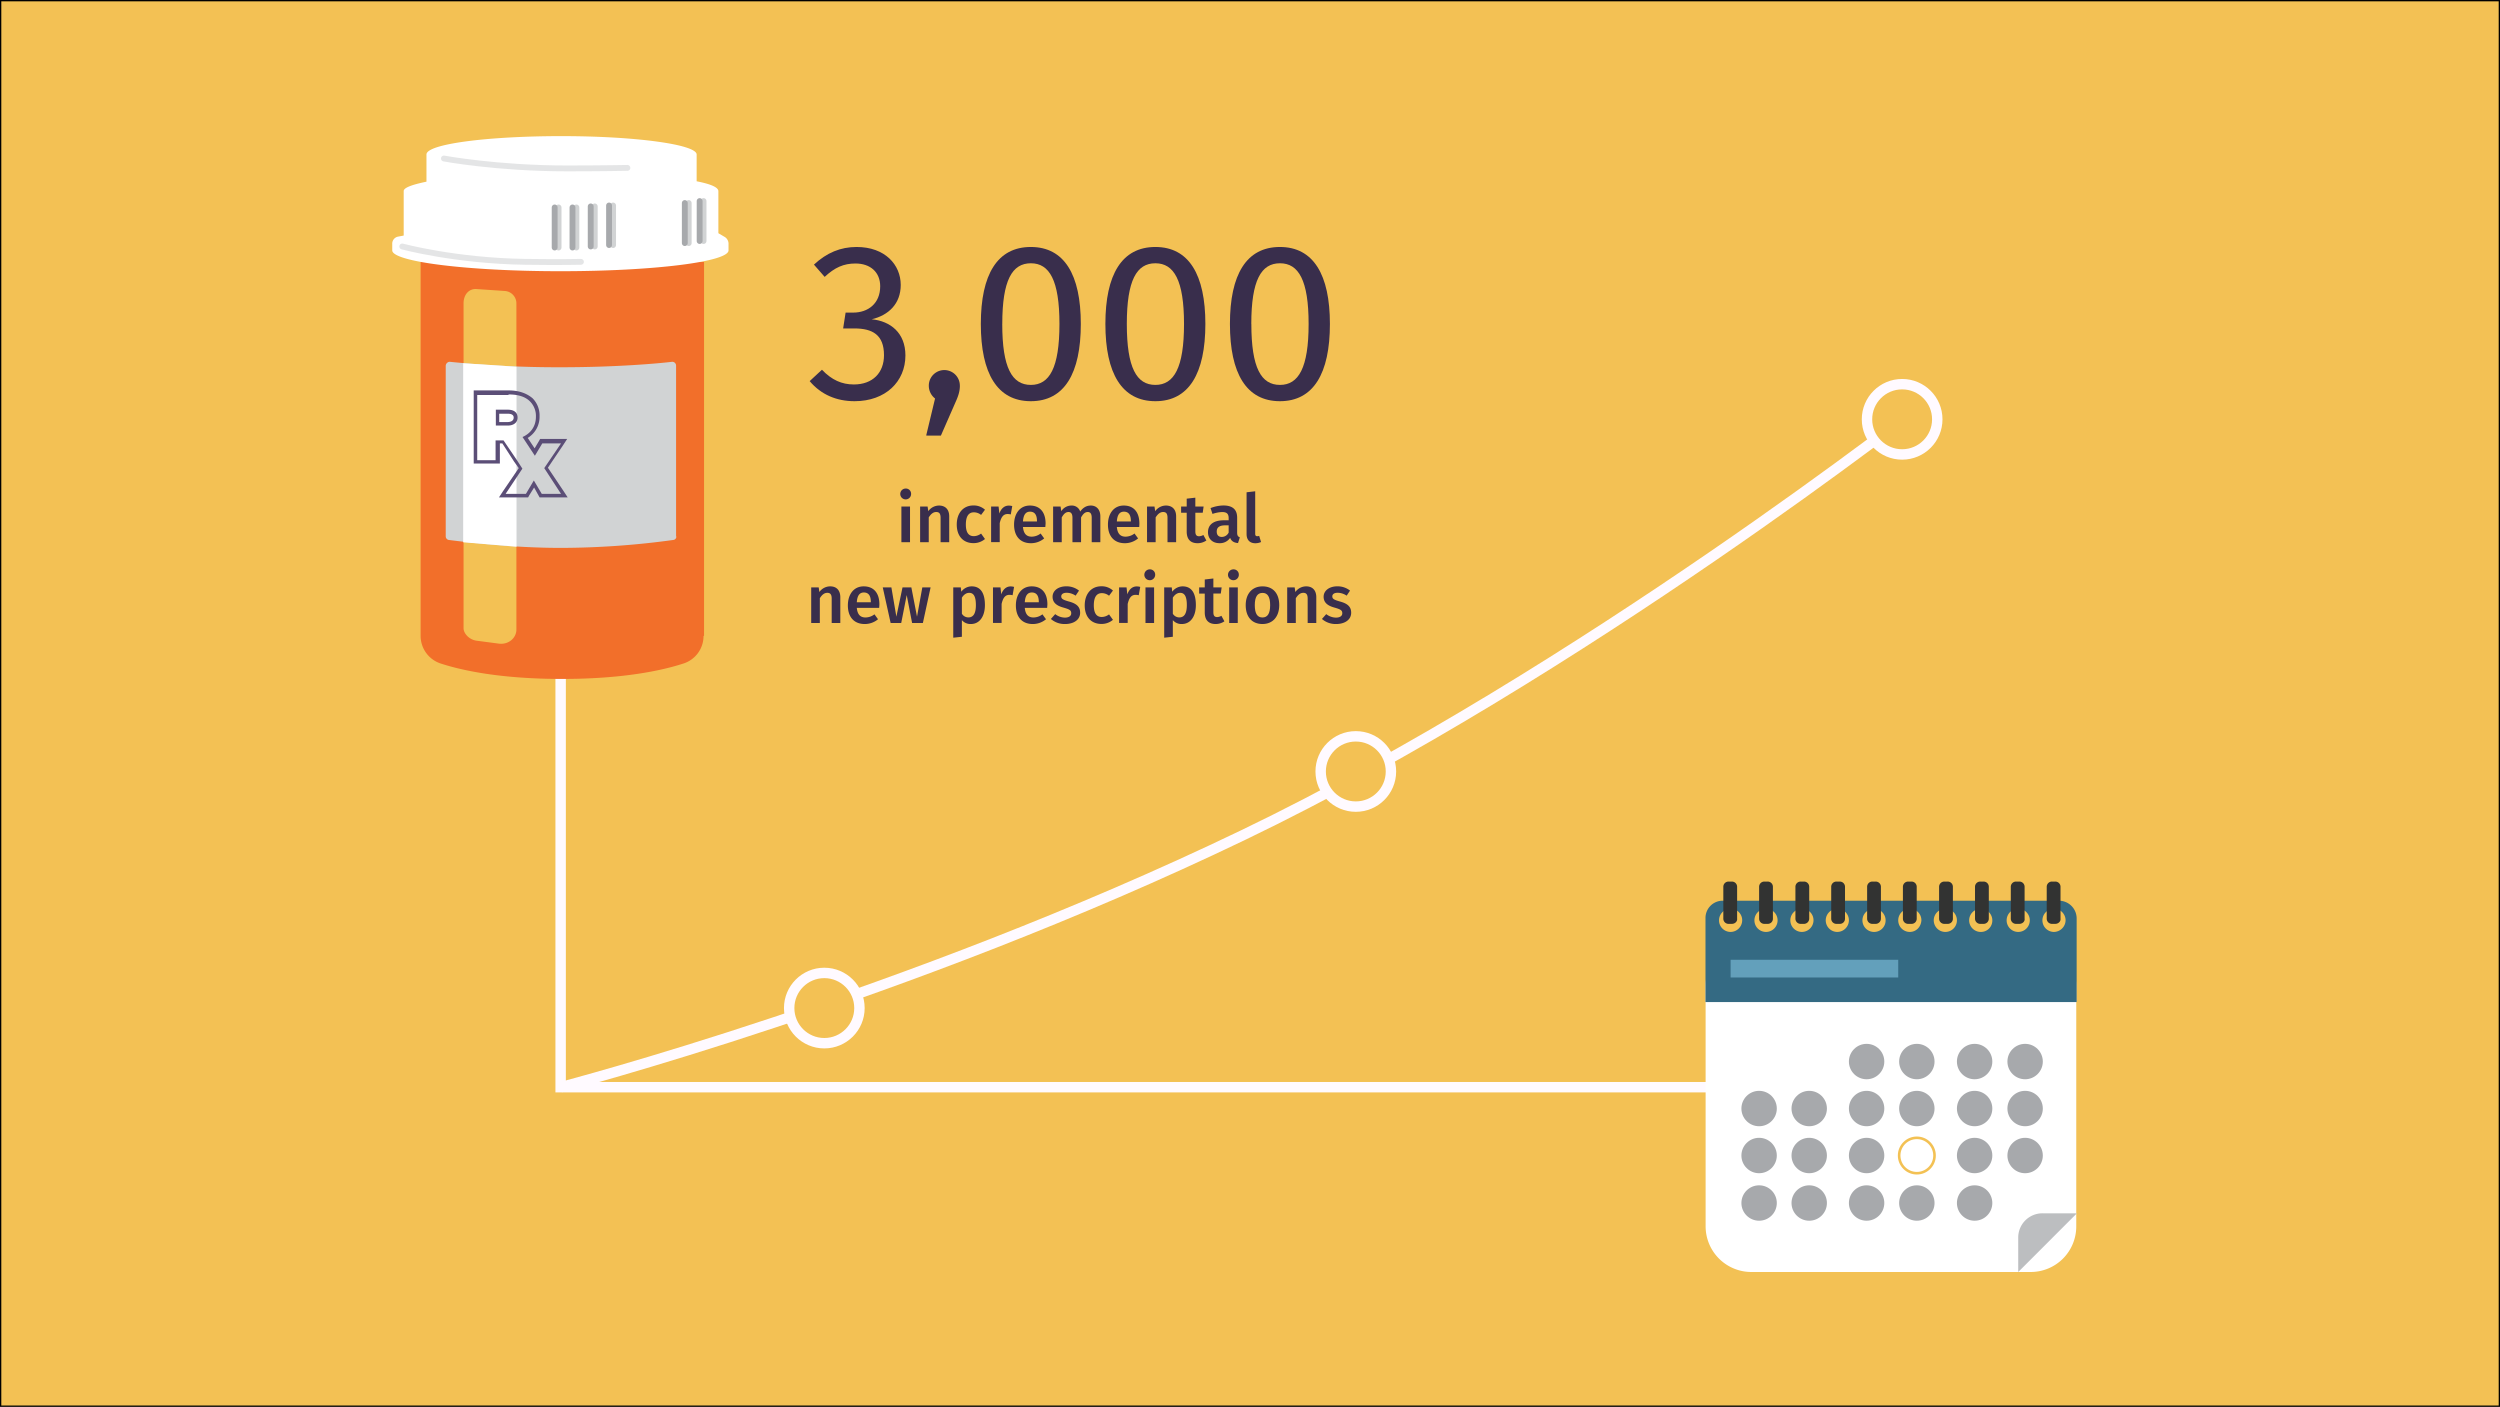 <svg id="Layer_1" data-name="Layer 1" xmlns="http://www.w3.org/2000/svg" viewBox="0 0 1921 1081"><rect x="0" y="0" width="1921" height="1081" fill="#808080" stroke="none"/><defs><style>.cls-1,.cls-17,.cls-8{fill:#f3c154;}.cls-1{stroke:#000;}.cls-1,.cls-14,.cls-17,.cls-2{stroke-miterlimit:10;}.cls-14,.cls-2,.cls-5,.cls-6,.cls-7{fill:none;}.cls-17,.cls-2{stroke:#fffaff;stroke-width:8px;}.cls-3{fill:#f26f2a;}.cls-4{fill:#fff;}.cls-5{stroke:#d1d3d4;}.cls-5,.cls-6,.cls-7{stroke-linecap:round;stroke-linejoin:round;stroke-width:4.5px;}.cls-6{stroke:#a7a9ac;}.cls-7{stroke:#bcbec0;opacity:0.41;}.cls-18,.cls-7{isolation:isolate;}.cls-9{fill:#d1d3d4;}.cls-10{fill:#5b4e77;}.cls-11{fill:#346a83;}.cls-12{fill:#323332;}.cls-13{fill:#a7a9ac;}.cls-14{stroke:#f3c154;stroke-width:2px;}.cls-15{fill:#bcbec0;}.cls-16{fill:#63a0bb;}.cls-19{fill:#392e4c;}</style></defs><rect class="cls-1" x="0.5" y="0.5" width="1920" height="1080"/><polyline class="cls-2" points="430.8 310.1 430.8 835.4 1320.9 835.4"/><path class="cls-3" d="M540.1,488.1a22.21,22.21,0,0,1-15.6,21.3c-16.3,5.3-46,11.8-93.1,11.8s-76.8-6.5-93.1-11.8a22.35,22.35,0,0,1-15.6-21.3V200.7H540.5V488.1Z" transform="translate(0.5 0.5)"/><path class="cls-4" d="M551.5,178.7V146.4c0-2.7-4.9-5.3-16.7-7.6V118.2c0-7.6-46.4-14.1-103.8-14.1s-103.8,6.1-103.8,14.1v20.9c-11,2.3-17.5,4.6-17.5,7.2v34.2l-4.2.8a5.49,5.49,0,0,0-4.6,5.7v4.9c0,8.7,57.8,16,129.2,16s129.2-7.2,129.2-16v-5.3a6.17,6.17,0,0,0-2.7-4.9Z" transform="translate(0.5 0.5)"/><line class="cls-5" x1="471.1" y1="157.9" x2="471.1" y2="188.3"/><line class="cls-6" x1="468" y1="157.9" x2="468" y2="188.3"/><line class="cls-5" x1="529.2" y1="156" x2="529.2" y2="186.8"/><line class="cls-6" x1="526.2" y1="156" x2="526.2" y2="186.8"/><line class="cls-5" x1="540.6" y1="154.5" x2="540.6" y2="185.2"/><line class="cls-6" x1="537.6" y1="154.5" x2="537.6" y2="185.2"/><line class="cls-5" x1="457" y1="158.6" x2="457" y2="189.4"/><line class="cls-6" x1="453.9" y1="158.6" x2="453.9" y2="189.4"/><line class="cls-5" x1="442.9" y1="159.4" x2="442.9" y2="190.2"/><line class="cls-6" x1="439.9" y1="159.4" x2="439.9" y2="190.2"/><line class="cls-5" x1="429.2" y1="159.4" x2="429.2" y2="190.2"/><line class="cls-6" x1="426.2" y1="159.4" x2="426.2" y2="190.2"/><path class="cls-7" d="M340.6,121.3s40.7,7.6,94.6,7.6c26.2,0,46.4-.4,46.4-.4" transform="translate(0.5 0.5)"/><path class="cls-7" d="M308.6,188.9s40.7,11,94.3,11.8c27,.4,43,0,43,0" transform="translate(0.5 0.5)"/><path class="cls-8" d="M383.1,494.1l-17.5-2.3c-5.7-.8-9.9-5.7-9.9-9.5V232.6c0-7.2,4.6-11.4,9.9-11l22,1.5a9.56,9.56,0,0,1,8.7,9.5V483.1C396.4,489.6,390.4,494.9,383.1,494.1Z" transform="translate(0.5 0.5)"/><path class="cls-9" d="M519.2,411.7a2.57,2.57,0,0,1-2.3,2.7,639.23,639.23,0,0,1-86.3,6.1c-39.9,0-76.4-4.9-86.3-6.1a2.82,2.82,0,0,1-2.3-2.7V280.5a3.23,3.23,0,0,1,3-3,824.66,824.66,0,0,0,85.5,4.2c43,0,75.6-3,85.5-4.2a2.94,2.94,0,0,1,3,3V411.7Z" transform="translate(0.5 0.5)"/><polygon class="cls-4" points="396.9 420.1 355.9 416.7 355.9 279.1 396.9 281.8 396.9 420.1"/><path class="cls-10" d="M390.4,302.6c7.6,0,12.9,1.9,16.3,5.3a15.81,15.81,0,0,1,4.6,11.8h0c0,7.6-4.2,12.9-10.3,15.6l9.5,14.4,5.7-9.5h14.4l-12.9,19L430.6,379H415.8l-6.1-10.3L403.6,379H388l12.9-19.4-4.2-6.5h0l-10.3-15.2h-6.1v15.2H366.2V303h23.9m-9.6,23.5h9.1c4.6,0,7.6-2.3,7.6-6.1h0c0-4.2-3-6.1-7.6-6.1h-9.1v12.2m9.9-27H363.5v56.2h20.1V340.2h1.9l9.1,14.1.8,1.1h0l2.7,3.8-12.2,17.9-3,4.6h22.4l.8-1.5,3.8-6.1,3.4,6.1.8,1.5h21.6l-3-4.6-12.2-18.2,11.8-17.5,3-4.6H414.5l-.8,1.5-3.4,5.7-5.3-8a18.94,18.94,0,0,0,9.1-16.7,18.69,18.69,0,0,0-5.3-13.7c-4.4-3.8-10.5-6.1-18.4-6.1Zm-7.3,17.9h6.5c4.6,0,4.6,2.3,4.6,3,0,2.7-2.7,3.4-4.6,3.4h-6.5v-6.4Z" transform="translate(0.5 0.5)"/><path class="cls-4" d="M1559.7,976.9H1345.3a35.12,35.12,0,0,1-35.2-35.2V756.8a35.12,35.12,0,0,1,35.2-35.2h214.4a35.12,35.12,0,0,1,35.2,35.2V941.6A35,35,0,0,1,1559.7,976.9Z" transform="translate(0.5 0.5)"/><path class="cls-11" d="M1581.6,691.6H1323.3a13.23,13.23,0,0,0-13.3,13.3v64.6h285.2V705A13.64,13.64,0,0,0,1581.6,691.6Zm-252.3,24a8.9,8.9,0,1,1,0-17.8,8.79,8.79,0,0,1,8.9,8.9A9,9,0,0,1,1329.3,715.6Zm27.2,0a8.9,8.9,0,0,1,0-17.8,8.9,8.9,0,1,1,0,17.8Zm27.6,0a8.9,8.9,0,1,1,0-17.8,8.79,8.79,0,0,1,8.9,8.9A9,9,0,0,1,1384.1,715.6Zm27.2,0a8.9,8.9,0,1,1,8.9-8.9A9,9,0,0,1,1411.3,715.6Zm28.2,0a8.9,8.9,0,1,1,8.9-8.9A8.79,8.79,0,0,1,1439.5,715.6Zm27.5,0a8.9,8.9,0,0,1,0-17.8,8.79,8.79,0,0,1,8.9,8.9C1475.6,711.8,1471.8,715.6,1467,715.6Zm27.3,0a8.9,8.9,0,1,1,0-17.8,8.9,8.9,0,1,1,0,17.8Zm27.2,0a8.9,8.9,0,1,1,8.9-8.9A8.73,8.73,0,0,1,1521.5,715.6Zm28.8,0a8.9,8.9,0,1,1,0-17.8,8.9,8.9,0,1,1,0,17.8Zm27.5,0a8.9,8.9,0,1,1,8.9-8.9A9.12,9.12,0,0,1,1577.8,715.6Z" transform="translate(0.5 0.5)"/><path class="cls-12" d="M1330.2,709.4h-2.4a4,4,0,0,1-4.1-4.1V681a4,4,0,0,1,4.1-4.1h2.4a4,4,0,0,1,4.1,4.1v24.3C1334.6,707.6,1332.6,709.4,1330.2,709.4Z" transform="translate(0.5 0.5)"/><path class="cls-12" d="M1357.7,709.4h-2.4a4,4,0,0,1-4.1-4.1V681a4,4,0,0,1,4.1-4.1h2.4a4,4,0,0,1,4.1,4.1v24.3A3.94,3.94,0,0,1,1357.7,709.4Z" transform="translate(0.5 0.5)"/><path class="cls-12" d="M1385.6,709.4h-2.4a4,4,0,0,1-4.1-4.1V681a4,4,0,0,1,4.1-4.1h2.4a4,4,0,0,1,4.1,4.1v24.3A4.06,4.06,0,0,1,1385.6,709.4Z" transform="translate(0.5 0.5)"/><path class="cls-12" d="M1413.1,709.4h-2.4a4,4,0,0,1-4.1-4.1V681a4,4,0,0,1,4.1-4.1h2.4a4,4,0,0,1,4.1,4.1v24.3A3.94,3.94,0,0,1,1413.1,709.4Z" transform="translate(0.5 0.5)"/><path class="cls-12" d="M1440.7,709.4h-2.4a4,4,0,0,1-4.1-4.1V681a4,4,0,0,1,4.1-4.1h2.4a4,4,0,0,1,4.1,4.1v24.3A4.06,4.06,0,0,1,1440.7,709.4Z" transform="translate(0.5 0.5)"/><path class="cls-12" d="M1468.2,709.4h-2.4a4,4,0,0,1-4.1-4.1V681a4,4,0,0,1,4.1-4.1h2.4a4,4,0,0,1,4.1,4.1v24.3A3.94,3.94,0,0,1,1468.2,709.4Z" transform="translate(0.5 0.5)"/><path class="cls-12" d="M1496,709.4h-2.4a4,4,0,0,1-4.1-4.1V681a4,4,0,0,1,4.1-4.1h2.4a4,4,0,0,1,4.1,4.1v24.3A3.94,3.94,0,0,1,1496,709.4Z" transform="translate(0.5 0.5)"/><path class="cls-12" d="M1523.6,709.4h-2.4a4,4,0,0,1-4.1-4.1V681a4,4,0,0,1,4.1-4.1h2.4a4,4,0,0,1,4.1,4.1v24.3A4,4,0,0,1,1523.6,709.4Z" transform="translate(0.5 0.5)"/><path class="cls-12" d="M1551.1,709.4h-2.4a4,4,0,0,1-4.1-4.1V681a4,4,0,0,1,4.1-4.1h2.4a4,4,0,0,1,4.1,4.1v24.3C1555.6,707.6,1553.5,709.4,1551.1,709.4Z" transform="translate(0.5 0.5)"/><path class="cls-12" d="M1578.7,709.4h-2.4a4,4,0,0,1-4.1-4.1V681a4,4,0,0,1,4.1-4.1h2.4a4,4,0,0,1,4.1,4.1v24.3C1583.1,707.6,1581.1,709.4,1578.7,709.4Z" transform="translate(0.5 0.5)"/><circle class="cls-13" cx="1434.3" cy="851.8" r="13.6"/><circle class="cls-13" cx="1472.9" cy="815.7" r="13.6"/><circle class="cls-13" cx="1517.3" cy="815.7" r="13.6"/><circle class="cls-13" cx="1556.1" cy="815.7" r="13.6"/><circle class="cls-13" cx="1434.3" cy="815.7" r="13.6"/><circle class="cls-13" cx="1472.9" cy="851.8" r="13.6"/><circle class="cls-13" cx="1517.3" cy="851.8" r="13.6"/><circle class="cls-13" cx="1556.1" cy="851.8" r="13.6"/><circle class="cls-13" cx="1434.3" cy="887.9" r="13.6"/><circle class="cls-14" cx="1472.9" cy="887.9" r="13.6"/><circle class="cls-13" cx="1517.3" cy="887.9" r="13.6"/><circle class="cls-13" cx="1556.1" cy="887.9" r="13.6"/><circle class="cls-13" cx="1434.3" cy="924.4" r="13.6"/><circle class="cls-13" cx="1472.9" cy="924.4" r="13.6"/><circle class="cls-13" cx="1517.3" cy="924.4" r="13.6"/><circle class="cls-13" cx="1390.2" cy="924.4" r="13.6"/><circle class="cls-13" cx="1351.7" cy="924.4" r="13.6"/><circle class="cls-13" cx="1390.2" cy="887.9" r="13.6"/><circle class="cls-13" cx="1351.7" cy="887.9" r="13.6"/><circle class="cls-13" cx="1390.2" cy="851.8" r="13.6"/><circle class="cls-13" cx="1351.7" cy="851.8" r="13.6"/><path class="cls-15" d="M1550.3,976.9V950.5a18.61,18.61,0,0,1,18.7-18.7h26.4Z" transform="translate(0.5 0.5)"/><rect class="cls-16" x="1329.8" y="737.5" width="128.8" height="13.6"/><path class="cls-2" d="M430.3,834.9s264.8-68.8,524.4-193.7,527.1-335.1,527.1-335.1" transform="translate(0.5 0.5)"/><circle class="cls-17" cx="633.4" cy="774.6" r="27"/><circle class="cls-17" cx="1041.8" cy="592.8" r="27"/><circle class="cls-17" cx="1461.6" cy="322.2" r="27"/><g class="cls-18"><path class="cls-19" d="M691.62,218.43c0,14.58-9.43,23.33-22.3,26.41,14.41,1.37,25.9,10.46,25.9,27.78,0,20.07-15.26,35.16-39.1,35.16-13.72,0-25.72-5-34.47-15.43l9.43-8.75c7.55,7.89,15.26,11.32,24.53,11.32,14.4,0,23.15-8.92,23.15-22.47,0-15.77-8.92-20.58-22.81-20.58h-8.58l1.89-12.17h5.83c11.32,0,20.75-6.86,20.75-20.24,0-10.8-7.54-17.49-19-17.49-9.09,0-15.95,3.09-23.67,10.29l-8.23-9.43c9.77-9.09,20.41-13.55,32.75-13.55C679.61,189.28,691.62,203,691.62,218.43Z" transform="translate(0.5 0.5)"/><path class="cls-19" d="M737.07,295.78c0,3.77-.86,7.2-3.09,12.17l-11.49,26.24H711.17L718,305.72a12.42,12.42,0,0,1-4.8-9.94,11.92,11.92,0,0,1,23.84,0Z" transform="translate(0.5 0.5)"/><path class="cls-19" d="M830,248.44c0,38.08-12.69,59.34-38.42,59.34s-38.41-21.26-38.41-59.34,12.69-59.16,38.41-59.16S830,210.54,830,248.44Zm-60.37,0c0,33.79,7.55,46.82,22,46.82,14.23,0,21.95-13,21.95-46.82,0-33.61-7.72-46.64-21.95-46.64C777.2,201.8,769.65,214.83,769.65,248.44Z" transform="translate(0.5 0.5)"/><path class="cls-19" d="M925.71,248.44c0,38.08-12.69,59.34-38.41,59.34s-38.42-21.26-38.42-59.34,12.69-59.16,38.42-59.16S925.71,210.54,925.71,248.44Zm-60.36,0c0,33.79,7.54,46.82,21.95,46.82,14.23,0,22-13,22-46.82,0-33.61-7.72-46.64-22-46.64C872.89,201.8,865.35,214.83,865.35,248.44Z" transform="translate(0.5 0.5)"/><path class="cls-19" d="M1021.41,248.44c0,38.08-12.69,59.34-38.42,59.34s-38.41-21.26-38.41-59.34,12.69-59.16,38.41-59.16S1021.41,210.54,1021.41,248.44Zm-60.37,0c0,33.79,7.55,46.82,22,46.82,14.24,0,22-13,22-46.82,0-33.61-7.71-46.64-22-46.64C968.59,201.8,961,214.83,961,248.44Z" transform="translate(0.5 0.5)"/></g><g class="cls-18"><path class="cls-19" d="M699.59,378.9a4.17,4.17,0,1,1-4.2-4A4,4,0,0,1,699.59,378.9Zm-.83,37.22h-6.63V388.74h6.63Z" transform="translate(0.5 0.5)"/><path class="cls-19" d="M728.88,396.3v19.82h-6.63V397.33c0-3.42-1.29-4.4-3.36-4.4-2.38,0-4.14,1.61-5.74,4.14v19.05h-6.63V388.74h5.75l.51,3.57a10.24,10.24,0,0,1,8.34-4.35C726,388,728.88,391.07,728.88,396.3Z" transform="translate(0.5 0.5)"/><path class="cls-19" d="M756.36,391.17l-3,4a8.73,8.73,0,0,0-5.54-2c-3.83,0-6.16,2.79-6.16,9.37s2.44,8.95,6.16,8.95a9.55,9.55,0,0,0,5.54-2l3,4.19a13.49,13.49,0,0,1-8.85,3.16c-7.92,0-12.84-5.49-12.84-14.24s4.92-14.7,12.79-14.7A12.78,12.78,0,0,1,756.36,391.17Z" transform="translate(0.5 0.5)"/><path class="cls-19" d="M777.32,388.38l-1.14,6.41a9.23,9.23,0,0,0-2.43-.31c-3.31,0-5,2.44-6.06,7v14.6h-6.62V388.74h5.74l.62,5.38c1.3-3.93,3.94-6.11,7.15-6.11A9.45,9.45,0,0,1,777.32,388.38Z" transform="translate(0.5 0.5)"/><path class="cls-19" d="M802.73,404.47H785.55c.52,5.59,3.1,7.4,6.73,7.4a11.35,11.35,0,0,0,6.83-2.43l2.74,3.78a15.75,15.75,0,0,1-10.14,3.68c-8.49,0-13-5.65-13-14.29,0-8.33,4.39-14.65,12.16-14.65s12.06,5.18,12.06,13.82C802.89,402.66,802.78,403.75,802.73,404.47Zm-6.42-4.6c0-4.51-1.6-7.2-5.33-7.2-3.1,0-5.07,2.07-5.43,7.51h10.76Z" transform="translate(0.5 0.5)"/><path class="cls-19" d="M845,396.3v19.82h-6.63V397.33c0-3.42-1.34-4.4-3-4.4-2.28,0-3.68,1.61-5.18,4.14v19.05h-6.62V397.33c0-3.42-1.4-4.4-3-4.4-2.33,0-3.73,1.61-5.23,4.14v19.05h-6.63V388.74h5.75l.52,3.57a9.29,9.29,0,0,1,7.92-4.35,6.67,6.67,0,0,1,6.62,4.61c2.07-2.85,4.61-4.61,8.23-4.61C842.12,388,845,391.12,845,396.3Z" transform="translate(0.5 0.5)"/><path class="cls-19" d="M874.88,404.47H857.69c.52,5.59,3.11,7.4,6.73,7.4a11.35,11.35,0,0,0,6.83-2.43l2.75,3.78a15.78,15.78,0,0,1-10.15,3.68c-8.49,0-13-5.65-13-14.29,0-8.33,4.4-14.65,12.16-14.65S875,393.14,875,401.78C875,402.66,874.93,403.75,874.88,404.47Zm-6.42-4.6c0-4.51-1.61-7.2-5.33-7.2-3.11,0-5.07,2.07-5.44,7.51h10.77Z" transform="translate(0.5 0.5)"/><path class="cls-19" d="M903.24,396.3v19.82h-6.63V397.33c0-3.42-1.29-4.4-3.36-4.4-2.38,0-4.14,1.61-5.75,4.14v19.05h-6.62V388.74h5.74l.52,3.57a10.23,10.23,0,0,1,8.33-4.35C900.39,388,903.24,391.07,903.24,396.3Z" transform="translate(0.5 0.5)"/><path class="cls-19" d="M926.47,414.82a11.94,11.94,0,0,1-6.88,2.08c-5.38-.06-8.23-3.11-8.23-9V393.5h-4.3v-4.76h4.3v-6.06l6.63-.77v6.83h6.36l-.67,4.76H918v14.29c0,2.69.88,3.77,2.89,3.77a6.59,6.59,0,0,0,3.27-1Z" transform="translate(0.5 0.5)"/><path class="cls-19" d="M952.2,412.39l-1.4,4.4c-3-.26-5-1.29-6.06-4a9.42,9.42,0,0,1-8.23,4.09c-5.43,0-8.79-3.47-8.79-8.44,0-5.95,4.45-9.16,12.42-9.16h3.46v-1.56c0-3.57-1.6-4.76-5.12-4.76a25.15,25.15,0,0,0-7.3,1.45l-1.5-4.5a28.32,28.32,0,0,1,9.89-2c7.35,0,10.56,3.37,10.56,9.42v11.49C950.13,411.1,950.85,411.87,952.2,412.39Zm-8.6-3.67v-5.54h-2.74c-4.29,0-6.42,1.55-6.42,4.76,0,2.64,1.35,4.14,3.89,4.14A5.9,5.9,0,0,0,943.6,408.72Z" transform="translate(0.5 0.5)"/><path class="cls-19" d="M957.37,409.86V377.77L964,377v32.61c0,1.29.41,1.91,1.55,1.91a4.44,4.44,0,0,0,1.5-.25L968.5,416a11.06,11.06,0,0,1-4.45.94C959.86,416.9,957.37,414.36,957.37,409.86Z" transform="translate(0.5 0.5)"/></g><g class="cls-18"><path class="cls-19" d="M645.19,458.4v19.82h-6.62V459.43c0-3.42-1.3-4.4-3.37-4.4-2.38,0-4.14,1.61-5.74,4.14v19.05h-6.63V450.84h5.75l.52,3.57a10.21,10.21,0,0,1,8.33-4.35C642.35,450.06,645.19,453.17,645.19,458.4Z" transform="translate(0.5 0.5)"/><path class="cls-19" d="M675.05,466.57H657.87c.52,5.59,3.11,7.4,6.73,7.4a11.35,11.35,0,0,0,6.83-2.43l2.74,3.78A15.75,15.75,0,0,1,664,479c-8.49,0-13-5.65-13-14.29,0-8.33,4.4-14.65,12.16-14.65s12.06,5.18,12.06,13.82C675.21,464.76,675.1,465.85,675.05,466.57Zm-6.41-4.6c0-4.51-1.61-7.2-5.34-7.2-3.1,0-5.07,2.07-5.43,7.51h10.77Z" transform="translate(0.5 0.5)"/><path class="cls-19" d="M708.64,478.22h-8.28l-4.14-21.48L692,478.22h-8.13l-6.06-27.38h6.63l3.83,22.51L693,450.84h6.78l4.35,22.51,4.09-22.51h6.36Z" transform="translate(0.5 0.5)"/><path class="cls-19" d="M756.31,464.45c0,8.39-3.89,14.55-10.82,14.55a8.63,8.63,0,0,1-6.88-3v12.79l-6.63.72V450.84h5.8l.36,3.36a9.94,9.94,0,0,1,8-4.14C753.3,450.06,756.31,455.7,756.31,464.45Zm-6.94.05c0-6.93-1.86-9.47-5.17-9.47-2.33,0-4.3,1.61-5.59,3.73v12.32a5.8,5.8,0,0,0,5,2.84C747.25,473.92,749.37,471.13,749.37,464.5Z" transform="translate(0.5 0.5)"/><path class="cls-19" d="M778.71,450.48l-1.13,6.41a9.25,9.25,0,0,0-2.44-.31c-3.31,0-5,2.44-6,7v14.6h-6.63V450.84h5.75l.62,5.38c1.29-3.93,3.93-6.11,7.14-6.11A9.4,9.4,0,0,1,778.71,450.48Z" transform="translate(0.5 0.5)"/><path class="cls-19" d="M804.13,466.57H786.94c.52,5.59,3.11,7.4,6.73,7.4a11.35,11.35,0,0,0,6.83-2.43l2.75,3.78A15.78,15.78,0,0,1,793.1,479c-8.49,0-13-5.65-13-14.29,0-8.33,4.4-14.65,12.16-14.65s12.06,5.18,12.06,13.82C804.28,464.76,804.18,465.85,804.13,466.57Zm-6.42-4.6c0-4.51-1.61-7.2-5.33-7.2-3.11,0-5.07,2.07-5.44,7.51h10.77Z" transform="translate(0.5 0.5)"/><path class="cls-19" d="M828.61,453.32,826,457.21a12.49,12.49,0,0,0-6.89-2.23c-2.63,0-4.14,1.09-4.14,2.74,0,1.81,1.09,2.64,5.75,3.94,5.59,1.5,8.75,3.77,8.75,8.64,0,5.69-5.28,8.7-11.55,8.7A16,16,0,0,1,807,475.11l3.32-3.72a12.37,12.37,0,0,0,7.45,2.69c3,0,4.86-1.24,4.86-3.31,0-2.28-1.08-3-6.21-4.46-5.64-1.55-8.12-4.24-8.12-8.28,0-4.55,4.19-8,10.56-8A15.4,15.4,0,0,1,828.61,453.32Z" transform="translate(0.5 0.5)"/><path class="cls-19" d="M854.69,453.27l-3,4a8.73,8.73,0,0,0-5.54-2c-3.83,0-6.16,2.79-6.16,9.37s2.44,8.95,6.16,8.95a9.55,9.55,0,0,0,5.54-2l3,4.19a13.49,13.49,0,0,1-8.85,3.16c-7.92,0-12.84-5.49-12.84-14.24s4.92-14.7,12.79-14.7A12.78,12.78,0,0,1,854.69,453.27Z" transform="translate(0.5 0.5)"/><path class="cls-19" d="M875.65,450.48l-1.14,6.41a9.23,9.23,0,0,0-2.43-.31c-3.31,0-5,2.44-6.06,7v14.6H859.4V450.84h5.74l.62,5.38c1.3-3.93,3.94-6.11,7.15-6.11A9.45,9.45,0,0,1,875.65,450.48Z" transform="translate(0.5 0.5)"/><path class="cls-19" d="M887.14,441a4.17,4.17,0,1,1-4.19-4A4,4,0,0,1,887.14,441Zm-.83,37.22h-6.62V450.84h6.62Z" transform="translate(0.5 0.5)"/><path class="cls-19" d="M918.4,464.45c0,8.39-3.88,14.55-10.82,14.55a8.66,8.66,0,0,1-6.88-3v12.79l-6.63.72V450.84h5.8l.36,3.36a10,10,0,0,1,8-4.14C915.4,450.06,918.4,455.7,918.4,464.45Zm-6.94.05c0-6.93-1.86-9.47-5.17-9.47-2.33,0-4.3,1.61-5.59,3.73v12.32a5.8,5.8,0,0,0,5,2.84C909.34,473.92,911.46,471.13,911.46,464.5Z" transform="translate(0.5 0.5)"/><path class="cls-19" d="M940.34,476.92a11.94,11.94,0,0,1-6.88,2.08c-5.38-.06-8.23-3.11-8.23-9V455.6h-4.3v-4.76h4.3v-6.06l6.62-.77v6.83h6.37l-.67,4.76h-5.7v14.29c0,2.69.88,3.77,2.9,3.77a6.53,6.53,0,0,0,3.26-1Z" transform="translate(0.5 0.5)"/><path class="cls-19" d="M951.42,441a4.17,4.17,0,1,1-4.2-4A4,4,0,0,1,951.42,441Zm-.83,37.22H944V450.84h6.63Z" transform="translate(0.5 0.5)"/><path class="cls-19" d="M982.47,464.5c0,8.65-4.81,14.5-12.89,14.5s-12.89-5.49-12.89-14.5c0-8.59,4.82-14.44,12.94-14.44S982.47,455.55,982.47,464.5Zm-18.79,0c0,6.58,2,9.47,5.9,9.47s5.9-3,5.9-9.47-2-9.42-5.85-9.42S963.68,458,963.68,464.5Z" transform="translate(0.5 0.5)"/><path class="cls-19" d="M1010.94,458.4v19.82h-6.63V459.43c0-3.42-1.29-4.4-3.36-4.4-2.38,0-4.14,1.61-5.75,4.14v19.05h-6.62V450.84h5.74l.52,3.57a10.21,10.21,0,0,1,8.33-4.35C1008.09,450.06,1010.94,453.17,1010.94,458.4Z" transform="translate(0.5 0.5)"/><path class="cls-19" d="M1036.86,453.32l-2.58,3.89a12.52,12.52,0,0,0-6.89-2.23c-2.64,0-4.14,1.09-4.14,2.74,0,1.81,1.09,2.64,5.75,3.94,5.59,1.5,8.74,3.77,8.74,8.64,0,5.69-5.28,8.7-11.54,8.7a16,16,0,0,1-10.92-3.89l3.31-3.72a12.4,12.4,0,0,0,7.46,2.69c3,0,4.86-1.24,4.86-3.31,0-2.28-1.09-3-6.21-4.46-5.64-1.55-8.13-4.24-8.13-8.28,0-4.55,4.2-8,10.56-8A15.36,15.36,0,0,1,1036.86,453.32Z" transform="translate(0.5 0.5)"/></g></svg>